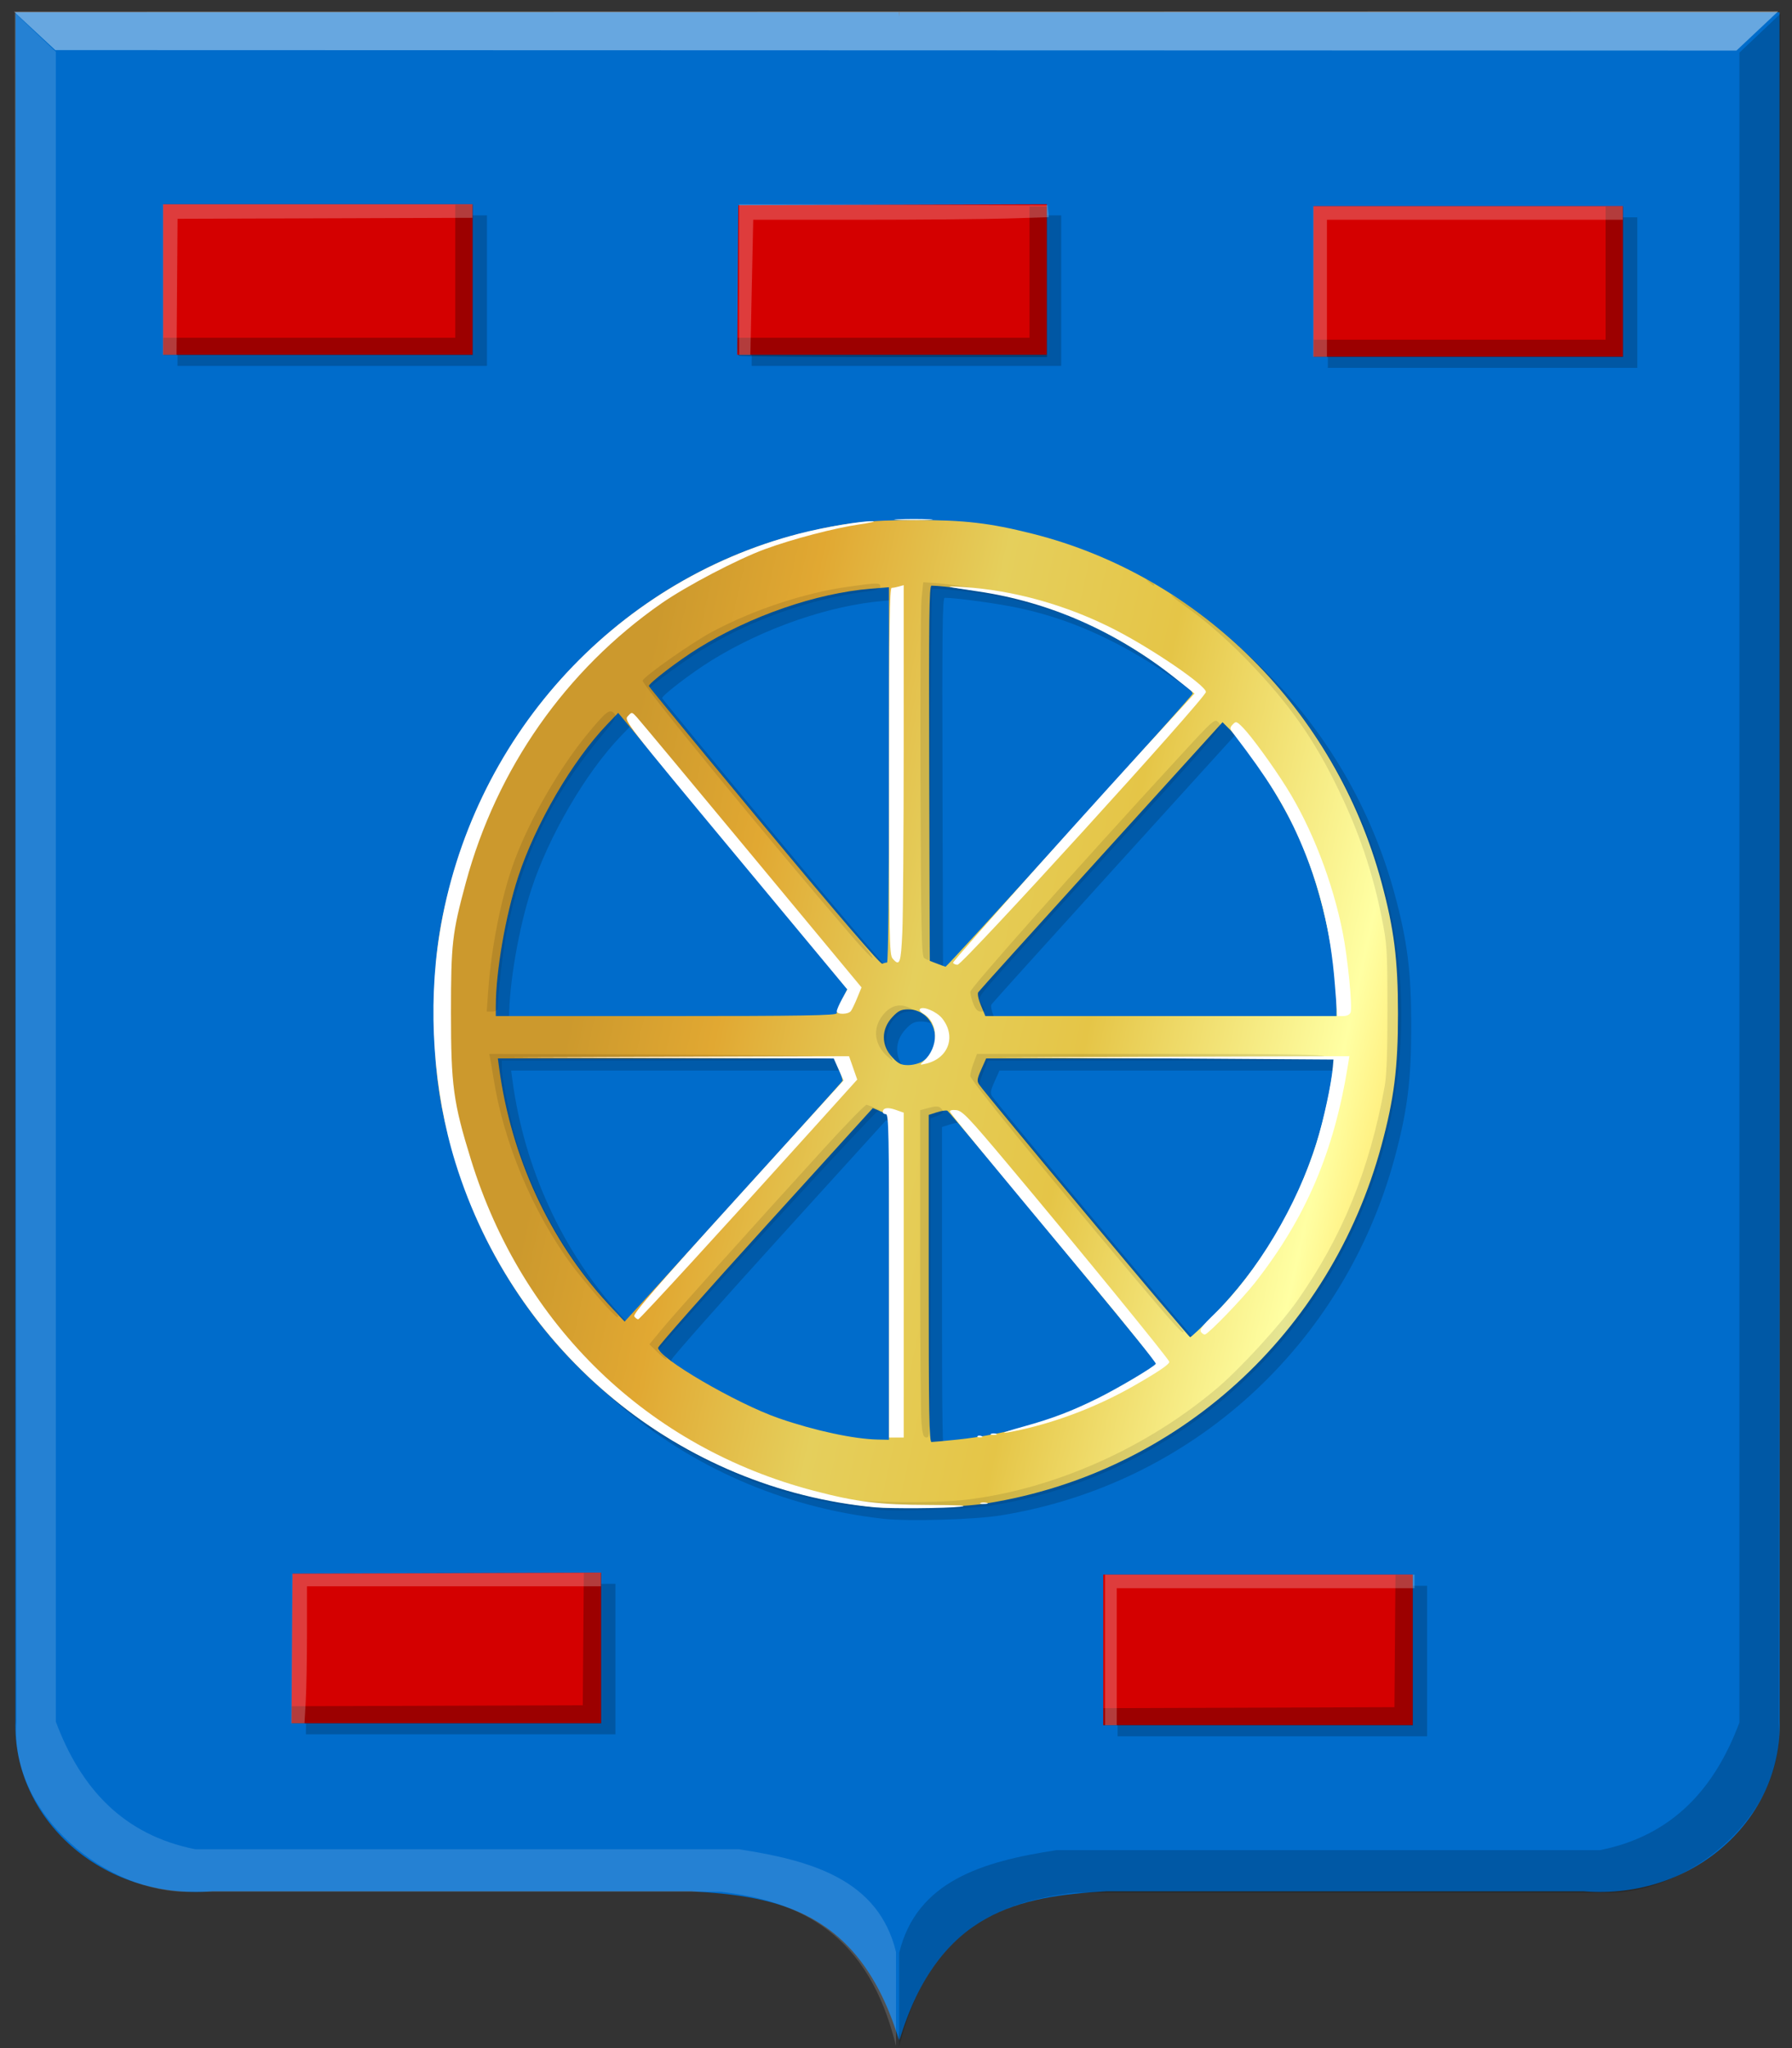 <?xml version="1.0" encoding="UTF-8" standalone="no"?>
<!-- Created with Inkscape (http://www.inkscape.org/) -->

<svg
   xmlns:dc="http://purl.org/dc/elements/1.1/"
   xmlns:cc="http://creativecommons.org/ns#"
   xmlns:rdf="http://www.w3.org/1999/02/22-rdf-syntax-ns#"
   xmlns:svg="http://www.w3.org/2000/svg"
   xmlns="http://www.w3.org/2000/svg"
   xmlns:xlink="http://www.w3.org/1999/xlink"
   xmlns:sodipodi="http://sodipodi.sourceforge.net/DTD/sodipodi-0.dtd"
   xmlns:inkscape="http://www.inkscape.org/namespaces/inkscape"
   width="355.469"
   height="406.125"
   id="svg10578"
   version="1.1"
   inkscape:version="0.48.4 r9939"
   sodipodi:docname="Nieuwkuijk_wapen.svg">
  <rect width="100%" height="100%" fill="#333333" stroke="none"/>
  <defs
     id="defs10580">
    <linearGradient
       id="linearGradient11271">
      <stop
         id="stop11273"
         offset="0"
         style="stop-color:#a3a3a3;stop-opacity:1;" />
      <stop
         id="stop11275"
         offset="0.143"
         style="stop-color:#b0b0b0;stop-opacity:1;" />
      <stop
         style="stop-color:#d1d1d1;stop-opacity:1;"
         offset="0.321"
         id="stop11277" />
      <stop
         id="stop11279"
         offset="0.321"
         style="stop-color:#bdbdbd;stop-opacity:1;" />
      <stop
         style="stop-color:#e5e5e5;stop-opacity:1;"
         offset="0.75"
         id="stop11281" />
      <stop
         id="stop11283"
         offset="0.875"
         style="stop-color:#cccccc;stop-opacity:1;" />
      <stop
         style="stop-color:#cccccc;stop-opacity:1;"
         offset="1"
         id="stop11285" />
    </linearGradient>
    <linearGradient
       inkscape:collect="always"
       xlink:href="#linearGradient21651"
       id="linearGradient4421"
       gradientUnits="userSpaceOnUse"
       x1="0"
       y1="174.07"
       x2="30"
       y2="174.07"
       gradientTransform="translate(0,158.891)" />
    <linearGradient
       id="linearGradient21651">
      <stop
         id="stop21653"
         offset="0"
         style="stop-color:#cc992d;stop-opacity:1;" />
      <stop
         id="stop21655"
         offset="0.143"
         style="stop-color:#e1a832;stop-opacity:1;" />
      <stop
         style="stop-color:#e5cf5c;stop-opacity:1;"
         offset="0.321"
         id="stop21657" />
      <stop
         id="stop21659"
         offset="0.5"
         style="stop-color:#e5c547;stop-opacity:1;" />
      <stop
         style="stop-color:#ffffa3;stop-opacity:1;"
         offset="0.75"
         id="stop21661" />
      <stop
         id="stop21663"
         offset="0.875"
         style="stop-color:#ffd94d;stop-opacity:1;" />
      <stop
         style="stop-color:#ffdb4e;stop-opacity:1;"
         offset="1"
         id="stop21665" />
    </linearGradient>
    <linearGradient
       gradientUnits="userSpaceOnUse"
       y2="174.07"
       x2="30"
       y1="174.07"
       x1="0"
       id="linearGradient4379"
       xlink:href="#linearGradient21651"
       inkscape:collect="always" />
    <linearGradient
       id="linearGradient4070-8-2-8-8-7-0-6-5">
      <stop
         style="stop-color:#a3a3a3;stop-opacity:1;"
         offset="0"
         id="stop4072-1-2-6-4-1-4-7-9" />
      <stop
         style="stop-color:#b0b0b0;stop-opacity:1;"
         offset="0.143"
         id="stop4074-8-0-7-0-4-8-7-1" />
      <stop
         id="stop4076-6-1-0-3-7-5-9-8"
         offset="0.321"
         style="stop-color:#d1d1d1;stop-opacity:1;" />
      <stop
         style="stop-color:#bdbdbd;stop-opacity:1;"
         offset="0.5"
         id="stop4078-0-2-8-7-6-7-6-1" />
      <stop
         id="stop4080-2-7-1-8-8-3-4-7"
         offset="0.75"
         style="stop-color:#e5e5e5;stop-opacity:1;" />
      <stop
         style="stop-color:#cccccc;stop-opacity:1;"
         offset="0.875"
         id="stop4082-4-7-8-3-2-3-1-8" />
      <stop
         id="stop4084-9-0-3-1-3-0-9-6"
         offset="1"
         style="stop-color:#cccccc;stop-opacity:1;" />
    </linearGradient>
    <linearGradient
       gradientUnits="userSpaceOnUse"
       y2="204.963"
       x2="29.643"
       y1="204.963"
       x1="3.214"
       id="linearGradient4389"
       xlink:href="#linearGradient4070-8-2-8-8-7-0-6-5"
       inkscape:collect="always"
       gradientTransform="translate(336.429,486.112)" />
    <linearGradient
       inkscape:collect="always"
       xlink:href="#linearGradient21651"
       id="linearGradient11253"
       x1="234.117"
       y1="625.14"
       x2="431.088"
       y2="668.711"
       gradientUnits="userSpaceOnUse"
       gradientTransform="translate(0.063,263.728)" />
  </defs>
  <sodipodi:namedview
     id="base"
     pagecolor="#ffffff"
     bordercolor="#666666"
     borderopacity="1.0"
     inkscape:pageopacity="0.0"
     inkscape:pageshadow="2"
     inkscape:zoom="0.7"
     inkscape:cx="-7.3530332"
     inkscape:cy="338.983"
     inkscape:document-units="px"
     inkscape:current-layer="layer1"
     showgrid="false"
     fit-margin-top="0"
     fit-margin-left="0"
     fit-margin-right="0"
     fit-margin-bottom="0"
     inkscape:window-width="1600"
     inkscape:window-height="837"
     inkscape:window-x="-8"
     inkscape:window-y="-8"
     inkscape:window-maximized="1" />
  <g
     inkscape:label="Laag 1"
     inkscape:groupmode="layer"
     id="layer1"
     transform="translate(-170.5,-464.031)">
    <path
       style="fill:#006ccb;fill-opacity:1;stroke:#000000;stroke-width:2.184px;stroke-linecap:butt;stroke-linejoin:miter;stroke-opacity:0"
       d="m 348.825,466.471 -175.26,0 0,338.835 c -0.577,19.295 17.106,35.5 39.021,33.743 l 49.322,0 45.742,0 c 17.032,0.986 33.384,3.792 41.176,29.525 l 0,-402.103 z"
       id="path2830-16"
       sodipodi:nodetypes="cccccccc"
       inkscape:connector-curvature="0" />
    <path
       style="fill:#006ccb;fill-opacity:1;stroke:#000000;stroke-width:2.184px;stroke-linecap:butt;stroke-linejoin:miter;stroke-opacity:0"
       d="m 348.93,466.471 174.571,0 0,338.835 c 0.575,19.295 -17.038,35.5 -38.868,33.743 l -49.128,0 -45.562,0 c -16.965,0.986 -33.253,3.792 -41.014,29.525 -8.828,-132.02 -20.965,-263.284 0,-402.103 z"
       id="path2830-1-1"
       sodipodi:nodetypes="cccccccc"
       inkscape:connector-curvature="0" />
    <path
       sodipodi:nodetypes="ccccc"
       inkscape:connector-curvature="0"
       style="fill:#ffffff;fill-opacity:0.405;stroke:#000000;stroke-width:2.184px;stroke-linecap:butt;stroke-linejoin:miter;stroke-opacity:0"
       d="m 173.286,466.364 8.182,7.6 333.484,0.095 8.27,-7.777 z"
       id="path10406" />
    <path
       inkscape:connector-curvature="0"
       style="fill:#ffffff;fill-opacity:0.145;stroke:#000000;stroke-width:2.184px;stroke-linecap:butt;stroke-linejoin:miter;stroke-opacity:0"
       d="m 173.415,466.564 8.156,7.733 0,331.103 c 4.902,13.144 13.316,22.458 27.66,25.307 l 107.804,0 c 14.651,2.233 27.761,6.121 31.206,20.386 l 0,18.629 c -5.469,-22.315 -18.957,-28.735 -34.752,-30.579 l -105.321,0 c -16.218,0.409 -35.86,-15.201 -34.398,-33.743 l -0.355,-338.835 z"
       id="path4051"
       sodipodi:nodetypes="ccccccccccc" />
    <path
       inkscape:connector-curvature="0"
       style="fill:#000000;fill-opacity:0.189;stroke:#000000;stroke-width:2.184px;stroke-linecap:butt;stroke-linejoin:miter;stroke-opacity:0"
       d="m 523.691,466.743 -8.156,7.733 0,331.103 c -4.902,13.144 -13.316,22.458 -27.66,25.307 l -107.804,0 c -14.651,2.234 -27.761,6.121 -31.206,20.386 l 0,18.629 c 5.469,-22.315 18.957,-28.735 34.752,-30.579 l 105.321,0 c 16.218,0.409 35.86,-15.201 34.398,-33.743 l 0.355,-338.835 z"
       id="path4051-6"
       sodipodi:nodetypes="ccccccccccc" />
    <path
       style="fill:#000000;fill-opacity:0.169"
       d="m 345.739,765.183 c -40.041,-4.449 -72.6,-32.488 -83.174,-71.628 -2.515,-9.31 -3.274,-15.357 -3.274,-26.089 0,-10.732 0.759,-16.779 3.274,-26.089 9.194,-34.034 35.981,-60.76 69.277,-69.122 8.436,-2.118 13.396,-2.7 23.024,-2.7 9.628,0 14.588,0.582 23.024,2.7 33.296,8.362 60.082,35.088 69.277,69.122 2.515,9.31 3.274,15.356 3.274,26.089 0,10.732 -0.759,16.779 -3.274,26.089 -10.084,37.326 -40.462,64.895 -78.196,70.965 -5.205,0.837 -18.3,1.211 -23.231,0.663 z m 17.248,-13.288 c 9.388,-0.974 19.174,-3.699 27.038,-7.53 4.416,-2.151 12.548,-7.046 12.548,-7.553 0,-0.376 -40.817,-49.672 -41.503,-50.124 -0.209,-0.137 -1.13,-0.012 -2.047,0.283 l -1.668,0.533 0,32.43 c 0,26.645 0.099,32.431 0.55,32.431 0.303,0 2.589,-0.211 5.082,-0.47 z m -13.514,-32.184 0,-32.212 -1.603,-0.671 -1.603,-0.671 -21.267,23.421 c -11.697,12.881 -21.289,23.724 -21.317,24.094 -0.146,1.933 15.563,11.098 24.01,14.008 7.12,2.453 14.839,4.108 19.601,4.201 l 2.178,0.043 0,-32.212 z m 64.472,7.404 c 12.83,-13.057 21.128,-30.225 23.646,-48.926 l 0.253,-1.879 -34.546,0 -34.546,0 -0.971,2.18 c -0.839,1.885 -0.895,2.293 -0.409,3.013 1.313,1.946 41.528,50.079 41.84,50.079 0.189,0 2.319,-2.01 4.733,-4.468 z m -95.327,-22.34 c 11.837,-13.041 21.572,-23.85 21.635,-24.02 0.062,-0.169 -0.273,-1.239 -0.745,-2.377 l -0.859,-2.069 -33.38,0 -33.38,0 0.253,1.879 c 2.372,17.611 9.95,34.061 21.492,46.65 1.839,2.006 3.371,3.648 3.404,3.648 0.033,0 9.744,-10.67 21.581,-23.712 z m 37.476,-27.862 c 4.592,-2.892 2.552,-10.331 -2.834,-10.331 -1.364,0 -1.954,0.287 -3.098,1.506 -2.266,2.415 -2.275,5.617 -0.024,8.017 1.168,1.245 1.753,1.531 3.122,1.531 0.927,0 2.202,-0.325 2.834,-0.723 z m -16.992,-9.561 c 0,-0.306 0.475,-1.508 1.056,-2.671 l 1.056,-2.115 -4.686,-5.654 c -2.577,-3.11 -12.805,-15.434 -22.729,-27.387 l -18.042,-21.733 -2.213,2.311 c -6.868,7.171 -14.217,19.768 -17.63,30.221 -2.518,7.712 -4.431,18.78 -4.431,25.642 l 0,1.943 33.81,0 c 26.885,0 33.81,-0.114 33.81,-0.556 z m 99.147,-1.387 c 0,-10.24 -3.285,-24.555 -7.886,-34.368 -3.349,-7.141 -9.679,-16.904 -13.338,-20.57 l -1.385,-1.387 -24.061,26.511 c -13.233,14.581 -24.214,26.746 -24.401,27.034 -0.197,0.303 0.029,1.406 0.538,2.623 l 0.878,2.1 34.827,0 34.827,0 0,-1.943 z m -52.986,-34.648 c 13.39,-14.774 24.385,-27.062 24.434,-27.305 0.233,-1.155 -10.04,-8.375 -17.288,-12.15 -6.809,-3.547 -12.999,-5.813 -19.912,-7.291 -4.103,-0.877 -12.31,-2.004 -14.594,-2.004 -0.457,0 -0.534,6.456 -0.447,37.196 l 0.106,37.196 1.452,0.558 c 0.798,0.307 1.554,0.582 1.678,0.611 0.124,0.03 11.181,-12.035 24.571,-26.81 z m -36.171,25.978 c 0.228,0 0.381,-14.907 0.381,-37.209 l 0,-37.209 -3.629,0.297 c -10.773,0.883 -23.761,5.361 -34.15,11.774 -4.015,2.479 -10.003,7.062 -9.845,7.536 0.068,0.204 10.382,12.725 22.919,27.825 14.829,17.861 22.995,27.373 23.369,27.22 0.316,-0.129 0.745,-0.235 0.955,-0.235 z"
       id="path10460-8"
       inkscape:connector-curvature="0" />
    <path
       style="fill:url(#linearGradient11253);fill-opacity:1"
       d="m 343.108,762.777 c -40.041,-4.449 -72.6,-32.488 -83.174,-71.628 -2.515,-9.31 -3.274,-15.357 -3.274,-26.089 0,-10.732 0.759,-16.779 3.274,-26.089 9.194,-34.034 35.981,-60.76 69.277,-69.122 8.436,-2.118 13.396,-2.7 23.024,-2.7 9.628,0 14.588,0.582 23.024,2.7 33.296,8.362 60.083,35.088 69.277,69.122 2.515,9.31 3.274,15.356 3.274,26.089 0,10.732 -0.759,16.779 -3.274,26.089 -10.084,37.326 -40.462,64.895 -78.196,70.965 -5.205,0.837 -18.3,1.211 -23.231,0.663 z m 17.248,-13.288 c 9.388,-0.974 19.174,-3.699 27.038,-7.53 4.416,-2.151 12.548,-7.046 12.548,-7.553 0,-0.376 -40.817,-49.672 -41.503,-50.124 -0.209,-0.137 -1.13,-0.012 -2.047,0.283 l -1.668,0.533 0,32.43 c 0,26.645 0.099,32.431 0.55,32.431 0.303,0 2.589,-0.212 5.082,-0.47 z m -13.514,-32.184 0,-32.212 -1.603,-0.671 -1.603,-0.671 -21.267,23.421 c -11.697,12.881 -21.289,23.724 -21.317,24.094 -0.146,1.933 15.563,11.098 24.01,14.008 7.12,2.453 14.839,4.108 19.601,4.201 l 2.178,0.043 0,-32.212 z m 64.472,7.404 c 12.83,-13.057 21.128,-30.225 23.646,-48.926 l 0.253,-1.879 -34.546,0 -34.546,0 -0.971,2.18 c -0.839,1.885 -0.895,2.293 -0.409,3.013 1.313,1.946 41.528,50.079 41.84,50.079 0.189,0 2.319,-2.01 4.733,-4.468 z m -95.327,-22.34 c 11.837,-13.041 21.572,-23.85 21.635,-24.02 0.062,-0.169 -0.273,-1.239 -0.745,-2.377 l -0.859,-2.069 -33.38,0 -33.38,0 0.253,1.879 c 2.372,17.611 9.95,34.061 21.492,46.65 1.84,2.006 3.371,3.648 3.404,3.648 0.033,0 9.744,-10.67 21.581,-23.712 z m 37.476,-27.862 c 4.592,-2.892 2.551,-10.331 -2.834,-10.331 -1.364,0 -1.955,0.287 -3.098,1.506 -2.266,2.415 -2.275,5.617 -0.024,8.017 1.168,1.245 1.752,1.531 3.122,1.531 0.927,0 2.202,-0.325 2.834,-0.723 z m -16.992,-9.561 c 0,-0.306 0.475,-1.508 1.056,-2.671 l 1.056,-2.115 -4.686,-5.654 c -2.577,-3.11 -12.805,-15.434 -22.729,-27.387 l -18.042,-21.733 -2.213,2.311 c -6.868,7.171 -14.217,19.768 -17.63,30.221 -2.518,7.712 -4.431,18.78 -4.431,25.642 l 0,1.943 33.81,0 c 26.885,0 33.81,-0.114 33.81,-0.556 z m 99.147,-1.387 c 0,-10.24 -3.285,-24.555 -7.886,-34.368 -3.349,-7.141 -9.679,-16.904 -13.338,-20.57 l -1.385,-1.387 -24.061,26.511 c -13.233,14.581 -24.214,26.746 -24.401,27.034 -0.197,0.303 0.029,1.406 0.538,2.623 l 0.878,2.1 34.827,0 34.827,0 0,-1.943 z m -52.986,-34.648 c 13.39,-14.774 24.385,-27.062 24.434,-27.305 0.233,-1.155 -10.04,-8.375 -17.288,-12.15 -6.809,-3.547 -12.999,-5.813 -19.912,-7.291 -4.103,-0.877 -12.31,-2.004 -14.594,-2.004 -0.457,0 -0.534,6.456 -0.447,37.196 l 0.106,37.196 1.452,0.558 c 0.799,0.307 1.554,0.582 1.678,0.611 0.124,0.03 11.181,-12.035 24.571,-26.81 z m -36.171,25.978 c 0.228,0 0.381,-14.907 0.381,-37.209 l 0,-37.209 -3.629,0.297 c -10.773,0.883 -23.761,5.361 -34.15,11.773 -4.015,2.479 -10.003,7.062 -9.845,7.536 0.068,0.204 10.382,12.725 22.919,27.825 14.829,17.861 22.995,27.373 23.369,27.22 0.316,-0.129 0.745,-0.235 0.955,-0.235 z"
       id="path10460-5-3"
       inkscape:connector-curvature="0" />
    <path
       style="fill:#000000;fill-opacity:0.104"
       d="m 344.717,763.39 c -6.841,-0.874 -9.01,-1.218 -12.445,-1.972 -8.417,-1.848 -15.281,-4.392 -23.439,-8.687 -6.219,-3.274 -6.559,-3.853 -0.464,-0.788 8.676,4.362 18.994,7.633 29.263,9.277 4.943,0.791 18.427,0.899 24.421,0.195 17.477,-2.052 35.972,-10.285 50.049,-22.278 4.558,-3.883 12.411,-12.464 15.739,-17.198 8.935,-12.708 14.321,-25.924 17.329,-42.518 0.392,-2.162 0.556,-6.828 0.545,-15.476 -0.015,-11.75 -0.073,-12.668 -1.141,-18.005 -1.631,-8.154 -4.043,-15.568 -7.522,-23.118 -4.961,-10.765 -9.722,-17.862 -17.655,-26.319 -4.7,-5.01 -9.514,-9.271 -14.217,-12.585 -2.665,-1.878 -3.238,-2.617 -0.83,-1.071 16.418,10.541 30.682,28.525 37.863,47.736 16.425,43.946 -0.403,94.129 -39.801,118.684 -10.97,6.837 -22.57,11.205 -35.294,13.29 -4.155,0.681 -19.216,1.242 -22.402,0.835 z m -42.546,-14.571 c -0.773,-0.66 -0.768,-0.669 0.128,-0.206 0.513,0.265 0.933,0.575 0.933,0.688 0,0.338 -0.215,0.241 -1.062,-0.482 z m 51.113,-2.739 c -0.145,-1.642 -0.266,-16.243 -0.267,-32.447 l 0,-29.462 1.747,-0.473 c 1.24,-0.336 1.902,-0.335 2.282,3.7e-4 0.821,0.726 0.648,1.12 -0.71,1.625 l -1.245,0.462 0,31.639 c 0,30.522 -0.028,31.639 -0.77,31.639 -0.647,0 -0.812,-0.474 -1.034,-2.985 z m -54.017,0.971 c -0.773,-0.66 -0.768,-0.668 0.128,-0.205 0.513,0.265 0.933,0.575 0.933,0.688 0,0.338 -0.215,0.241 -1.062,-0.482 z m 1.588,-14.962 -1.536,-1.5 2.475,-3.006 c 2.515,-3.054 17.48,-19.727 32.112,-35.778 4.436,-4.866 8.263,-8.79 8.504,-8.721 0.242,0.069 0.994,0.36 1.671,0.647 1.094,0.462 1.138,0.548 0.392,0.759 -0.634,0.18 -34.795,37.308 -42.239,45.908 l -1.205,1.392 0.997,0.885 c 0.548,0.487 0.854,0.892 0.68,0.9 -0.175,0.012 -1.008,-0.66 -1.853,-1.485 z m 94.473,-14.958 c -19.266,-22.876 -32.358,-38.958 -32.358,-39.749 0,-0.449 0.3,-1.617 0.667,-2.595 l 0.667,-1.778 34.594,0 c 30.474,0 34.594,0.079 34.594,0.663 0,0.584 -4.001,0.663 -33.52,0.663 l -33.52,0 -0.91,2.295 c -0.885,2.232 -0.889,2.321 -0.148,3.206 1.257,1.502 19.92,23.931 30.244,36.346 5.305,6.379 9.645,11.711 9.645,11.849 0,0.783 -1.485,-0.842 -9.956,-10.901 z m -106.332,3.966 c -1.934,-2.25 -4.248,-5.085 -5.141,-6.301 -7.716,-10.506 -13.454,-24.219 -15.451,-36.922 -0.248,-1.581 -0.545,-3.323 -0.658,-3.872 l -0.206,-0.998 33.472,0.113 c 26.333,0.089 33.509,0.231 33.645,0.666 0.137,0.439 -6.49,0.553 -32.22,0.553 l -32.392,0 0,1.555 c 0,2.161 1.8,10.774 3.14,15.027 3.385,10.742 9.473,21.787 16.33,29.626 3.316,3.792 3.948,4.643 3.443,4.643 -0.245,0 -2.029,-1.841 -3.963,-4.09 z m 57.575,-47.549 c -2.648,-2.386 -3.036,-5.535 -1.007,-8.159 1.52,-1.966 3.336,-2.475 5.404,-1.514 l 1.424,0.661 -1.542,0.036 c -3.614,0.084 -5.868,5.316 -3.764,8.738 0.745,1.212 0.627,1.266 -0.515,0.237 z M 267.339,660.517 c 0.612,-8.767 2.662,-18.939 5.195,-25.78 3.076,-8.309 8.944,-18.466 14.643,-25.347 3.595,-4.341 4.268,-4.85 5.157,-3.902 0.564,0.601 0.307,1.061 -2.438,4.359 -10.197,12.257 -15.981,24.237 -18.965,39.283 -0.674,3.398 -1.709,12.405 -1.716,14.924 0,0.304 -0.488,0.553 -1.083,0.553 l -1.081,0 0.286,-4.09 z m 96.232,2.557 c -0.331,-0.843 -0.601,-1.913 -0.601,-2.377 0,-0.766 21.106,-24.495 41.353,-46.492 7.115,-7.73 7.13,-7.743 7.948,-6.86 0.817,0.882 0.769,0.939 -21.548,25.426 -12.302,13.498 -23.228,25.585 -24.279,26.861 -1.863,2.259 -1.895,2.348 -1.241,3.411 0.865,1.406 0.846,1.565 -0.18,1.565 -0.579,0 -1.043,-0.49 -1.452,-1.533 z m -9.728,-9.07 c -0.542,-0.365 -0.638,-4.747 -0.748,-34.152 -0.07,-18.553 0.024,-35.225 0.207,-37.049 l 0.333,-3.316 2.074,0.13 c 2.95,0.185 10.686,1.362 14.105,2.146 3.334,0.764 10.486,3.127 11.408,3.769 0.503,0.35 0.477,0.385 -0.136,0.18 -4.144,-1.387 -8.699,-2.63 -12.31,-3.36 -4.462,-0.901 -12.821,-1.815 -13.379,-1.462 -0.171,0.109 -0.311,16.701 -0.311,36.872 0,20.171 -0.14,36.672 -0.311,36.668 -0.171,0 -0.591,-0.195 -0.933,-0.426 z m -14.356,-4.321 c -16.721,-19.407 -41.765,-49.999 -41.51,-50.707 0.317,-0.882 9.735,-7.495 13.696,-9.618 8.206,-4.398 18.353,-7.766 27.06,-8.983 5.895,-0.824 6.398,-0.827 6.398,-0.037 0,0.44 -0.723,0.72 -2.385,0.923 -11.282,1.377 -23.58,5.741 -33.291,11.812 -3.347,2.092 -9.956,6.927 -9.956,7.283 0,0.158 34.905,42.299 41.406,49.99 1.696,2.006 2.907,3.648 2.69,3.648 -0.216,0 -2.065,-1.94 -4.108,-4.311 z m 42.98,-63.343 c -0.342,-0.236 -0.436,-0.429 -0.207,-0.429 0.228,0 0.695,0.193 1.037,0.429 0.342,0.236 0.436,0.429 0.207,0.429 -0.228,0 -0.695,-0.193 -1.037,-0.429 z m 15.947,-6.878 c -0.773,-0.66 -0.768,-0.668 0.128,-0.206 0.513,0.265 0.933,0.575 0.933,0.688 0,0.338 -0.215,0.241 -1.062,-0.482 z"
       id="path10493-2"
       inkscape:connector-curvature="0" />
    <path
       style="fill:#ffffff"
       d="m 344.164,762.92 c -38.756,-3.605 -71.608,-30.562 -83.334,-68.38 -4.375,-14.11 -5.52,-30.657 -3.141,-45.39 6.22,-38.516 34.259,-69.69 71.333,-79.309 4.821,-1.251 12.405,-2.531 14.573,-2.461 0.769,0.025 -0.375,0.304 -2.542,0.62 -4.992,0.727 -13.312,2.902 -18.787,4.91 -5.465,2.005 -15.609,7.316 -20.574,10.772 -18.974,13.207 -32.687,32.791 -38.799,55.41 -2.7,9.992 -2.932,12.028 -2.936,25.744 0,14.433 0.454,17.792 3.969,29.158 10.193,32.959 35.156,57.041 68.047,65.645 8.485,2.219 12.934,2.767 22.77,2.802 6.074,0.022 8.059,0.135 6.223,0.355 -2.728,0.326 -13.748,0.407 -16.801,0.123 z m 20.838,-0.871 c 0.281,-0.121 0.841,-0.129 1.245,-0.016 0.404,0.113 0.174,0.211 -0.511,0.22 -0.684,0.012 -1.015,-0.083 -0.734,-0.204 z m -18.142,-45.034 c 0,-28.201 -0.075,-32.058 -0.622,-32.058 -0.342,0 -0.622,-0.187 -0.622,-0.416 0,-0.837 0.956,-1.008 2.533,-0.453 l 1.615,0.568 0,32.209 0,32.209 -1.452,0 -1.452,0 0,-32.058 z m 17.536,31.791 c 0.138,-0.147 0.496,-0.163 0.795,-0.035 0.331,0.141 0.233,0.246 -0.251,0.267 -0.437,0.019 -0.682,-0.086 -0.545,-0.232 z m 2.688,-0.468 c 0.285,-0.123 0.752,-0.123 1.037,0 0.285,0.123 0.052,0.223 -0.518,0.223 -0.57,0 -0.804,-0.1 -0.519,-0.223 z m 6.534,-1.47 c 5.576,-1.54 9.467,-3.022 14.619,-5.571 4.066,-2.012 11.179,-6.234 11.534,-6.847 0.111,-0.192 -5.821,-7.583 -13.183,-16.424 -21.829,-26.215 -27.482,-33.079 -27.638,-33.561 -0.087,-0.271 0.411,-0.398 1.228,-0.314 1.215,0.125 2.418,1.384 10.283,10.755 14.001,16.681 31.988,38.696 31.988,39.151 0,0.521 -2.246,2.036 -7.191,4.853 -6.844,3.898 -14.727,6.956 -22.186,8.608 -4.734,1.048 -4.472,0.737 0.546,-0.649 z m 35.132,-18.698 c -0.361,-0.464 0.211,-1.241 2.639,-3.585 8.393,-8.102 16.504,-21.697 20.284,-33.996 1.403,-4.566 2.935,-11.684 3.21,-14.918 l 0.132,-1.548 -33.187,-0.225 -33.187,-0.225 34.762,-0.107 34.762,-0.107 -0.265,1.658 c -2.762,17.292 -8.359,30.399 -18.487,43.292 -2.497,3.178 -8.97,9.886 -9.87,10.227 -0.182,0.069 -0.538,-0.141 -0.792,-0.467 z m -112.433,-3.109 c -0.347,-0.445 4.325,-5.835 20.529,-23.685 l 20.977,-23.108 -0.971,-2.18 -0.971,-2.18 -31.95,-0.116 -31.95,-0.116 33.47,-0.108 33.47,-0.108 0.811,2.318 0.811,2.318 -8.353,9.263 c -18.319,20.315 -34.79,38.279 -35.098,38.279 -0.179,0 -0.528,-0.259 -0.775,-0.576 z m 57.401,-50.599 c 3.048,-2.824 3.001,-7.684 -0.091,-9.448 -0.536,-0.306 -0.826,-0.716 -0.643,-0.91 0.608,-0.648 3.35,0.52 4.429,1.886 2.819,3.572 1.217,7.936 -3.292,8.968 -1.224,0.28 -1.231,0.272 -0.402,-0.496 z m 81.568,-15.262 c -0.84,-10.706 -3.049,-19.695 -7.096,-28.874 -2.948,-6.688 -6.215,-11.927 -12.846,-20.599 -0.932,-1.218 -0.954,-1.362 -0.317,-2.041 0.637,-0.679 0.776,-0.639 1.981,0.574 1.688,1.7 5.891,7.462 8.667,11.881 5.062,8.058 9.206,18.777 11.212,28.999 0.968,4.933 1.911,14.565 1.53,15.624 -0.162,0.45 -0.727,0.737 -1.451,0.737 l -1.185,0 -0.495,-6.301 z m -98.797,5.345 c 0,-0.283 0.471,-1.37 1.046,-2.416 l 1.046,-1.903 -22.168,-26.657 c -21.953,-26.399 -22.16,-26.666 -21.372,-27.53 0.791,-0.869 0.801,-0.868 1.799,0.221 0.552,0.602 10.802,12.899 22.779,27.326 l 21.775,26.232 -0.846,2.068 c -0.465,1.137 -1.031,2.317 -1.258,2.621 -0.52,0.697 -2.8,0.729 -2.8,0.038 z m 23.057,-9.598 c -0.178,-0.307 28.971,-32.854 44.625,-49.829 l 3.286,-3.563 -3.808,-3.031 c -11.651,-9.274 -24.983,-15.138 -39.159,-17.224 -6.534,-0.961 -7.094,-1.12 -3.111,-0.881 10.185,0.61 20.957,3.642 30.491,8.582 7.54,3.906 17.838,10.971 17.838,12.237 0,1.151 -48.218,54.093 -49.267,54.093 -0.37,0 -0.773,-0.173 -0.895,-0.384 z m -12,-0.867 c -0.627,-0.739 -0.687,-3.954 -0.687,-37.143 0,-28.77 0.108,-36.336 0.519,-36.341 0.285,0 0.939,-0.126 1.452,-0.273 l 0.933,-0.267 0,31.377 c 0,17.257 -0.123,34.094 -0.272,37.416 -0.282,6.261 -0.522,6.907 -1.946,5.231 z m 1.095,-87.073 c 1.779,-0.083 4.579,-0.083 6.223,0 1.644,0.084 0.188,0.152 -3.234,0.151 -3.422,0 -4.767,-0.069 -2.989,-0.152 z"
       id="path10489-7"
       inkscape:connector-curvature="0" />
    <path
       style="fill:#000000;fill-opacity:0.193"
       d="m 392.195,793.387 0,-14.926 30.695,0 30.695,0 0,14.926 0,14.926 -30.695,0 -30.695,0 0,-14.926 z m -160.913,-0.287 0.101,-14.83 30.599,-0.098 30.599,-0.098 0,14.928 0,14.928 -30.7,0 -30.7,0 0.101,-14.83 z m 202.613,-271.055 0,-14.926 30.695,0 30.695,0 0,14.926 0,14.926 -30.695,0 -30.695,0 0,-14.926 z m -228.187,-0.383 0,-14.926 30.695,0 30.695,0 0,14.926 0,14.926 -30.695,0 -30.695,0 0,-14.926 z m 113.993,0.096 0.101,-14.83 30.599,-0.098 30.599,-0.098 0,14.928 0,14.928 -30.7,0 -30.7,0 0.101,-14.83 z"
       id="path7474"
       inkscape:connector-curvature="0" />
    <path
       style="fill:#d40000;fill-opacity:1"
       d="m 389.344,791.175 0,-14.926 30.695,0 30.695,0 0,14.926 0,14.926 -30.695,0 -30.695,0 0,-14.926 z m -160.913,-0.287 0.101,-14.83 30.599,-0.098 30.599,-0.098 0,14.928 0,14.928 -30.7,0 -30.7,0 0.101,-14.83 z m 202.612,-271.055 0,-14.926 30.695,0 30.695,0 0,14.926 0,14.926 -30.695,0 -30.695,0 0,-14.926 z m -228.187,-0.383 0,-14.926 30.695,0 30.695,0 0,14.926 0,14.926 -30.695,0 -30.695,0 0,-14.926 z m 113.993,0.096 0.101,-14.83 30.599,-0.098 30.599,-0.098 0,14.928 0,14.928 -30.7,0 -30.7,0 0.101,-14.83 z"
       id="path7474-2"
       inkscape:connector-curvature="0" />
    <path
       style="fill:#000000;fill-opacity:0.264"
       d="m 389.386,804.454 0,-1.72 28.861,-0.098 28.861,-0.098 0.102,-13.108 0.102,-13.108 1.732,0 1.732,0 0,14.926 0,14.926 -30.695,0 -30.695,0 0,-1.72 z m -161.005,-0.383 0,-1.72 28.861,-0.098 28.861,-0.098 0.102,-13.108 0.102,-13.108 1.732,0 1.732,0 0,14.926 0,14.926 -30.695,0 -30.695,0 0,-1.72 z m 88.675,-269.494 c -0.142,-0.14 -0.257,-1.001 -0.257,-1.914 l 0,-1.658 28.958,0 28.958,0 0,-13.012 0,-13.012 1.737,0 1.737,0 0,14.926 0,14.926 -30.438,0 c -16.741,0 -30.554,-0.115 -30.695,-0.255 z m 114.029,-1.467 0,-1.722 28.958,0 28.958,0 0,-13.204 0,-13.204 1.737,0 1.737,0 0,14.926 0,14.926 -30.695,0 -30.695,0 0,-1.722 z m -228.187,-0.383 0,-1.722 28.958,0 28.958,0 0,-13.204 0,-13.204 1.737,0 1.737,0 0,14.926 0,14.926 -30.695,0 -30.695,0 0,-1.722 z"
       id="path7507"
       inkscape:connector-curvature="0" />
    <path
       style="fill:#ffffff;fill-opacity:0.236"
       d="m 389.702,791.199 0,-14.926 30.695,0 30.695,0 0,1.339 0,1.339 -29.537,0 -29.537,0 0,13.586 0,13.586 -1.158,0 -1.158,0 0,-14.926 z m -161.299,-0.287 0.101,-14.83 30.599,-0.098 30.599,-0.098 0,1.342 0,1.342 -29.151,0 -29.151,0 -0.002,9.281 c -7.7e-4,5.104 -0.114,11.218 -0.252,13.586 l -0.25,4.305 -1.297,0 -1.297,0 0.101,-14.83 z m 202.612,-271.055 0,-14.926 30.695,0 30.695,0 0,1.339 0,1.339 -29.344,0 -29.344,0 0,13.586 0,13.586 -1.351,0 -1.351,0 0,-14.926 z m -228.187,-0.383 0,-14.926 30.695,0 30.695,0 0,1.337 0,1.337 -29.247,0.098 -29.247,0.098 -0.101,13.491 -0.101,13.491 -1.346,0 -1.346,0 0,-14.926 z m 114.287,-0.002 0,-14.928 30.599,0.098 30.599,0.098 0.116,1.182 0.116,1.182 -8.19,0.253 c -4.505,0.139 -17.696,0.253 -29.315,0.253 l -21.125,0 -0.285,13.395 -0.285,13.395 -1.115,0 -1.115,0 0,-14.928 z"
       id="path7503"
       inkscape:connector-curvature="0" />
  </g>
</svg>
